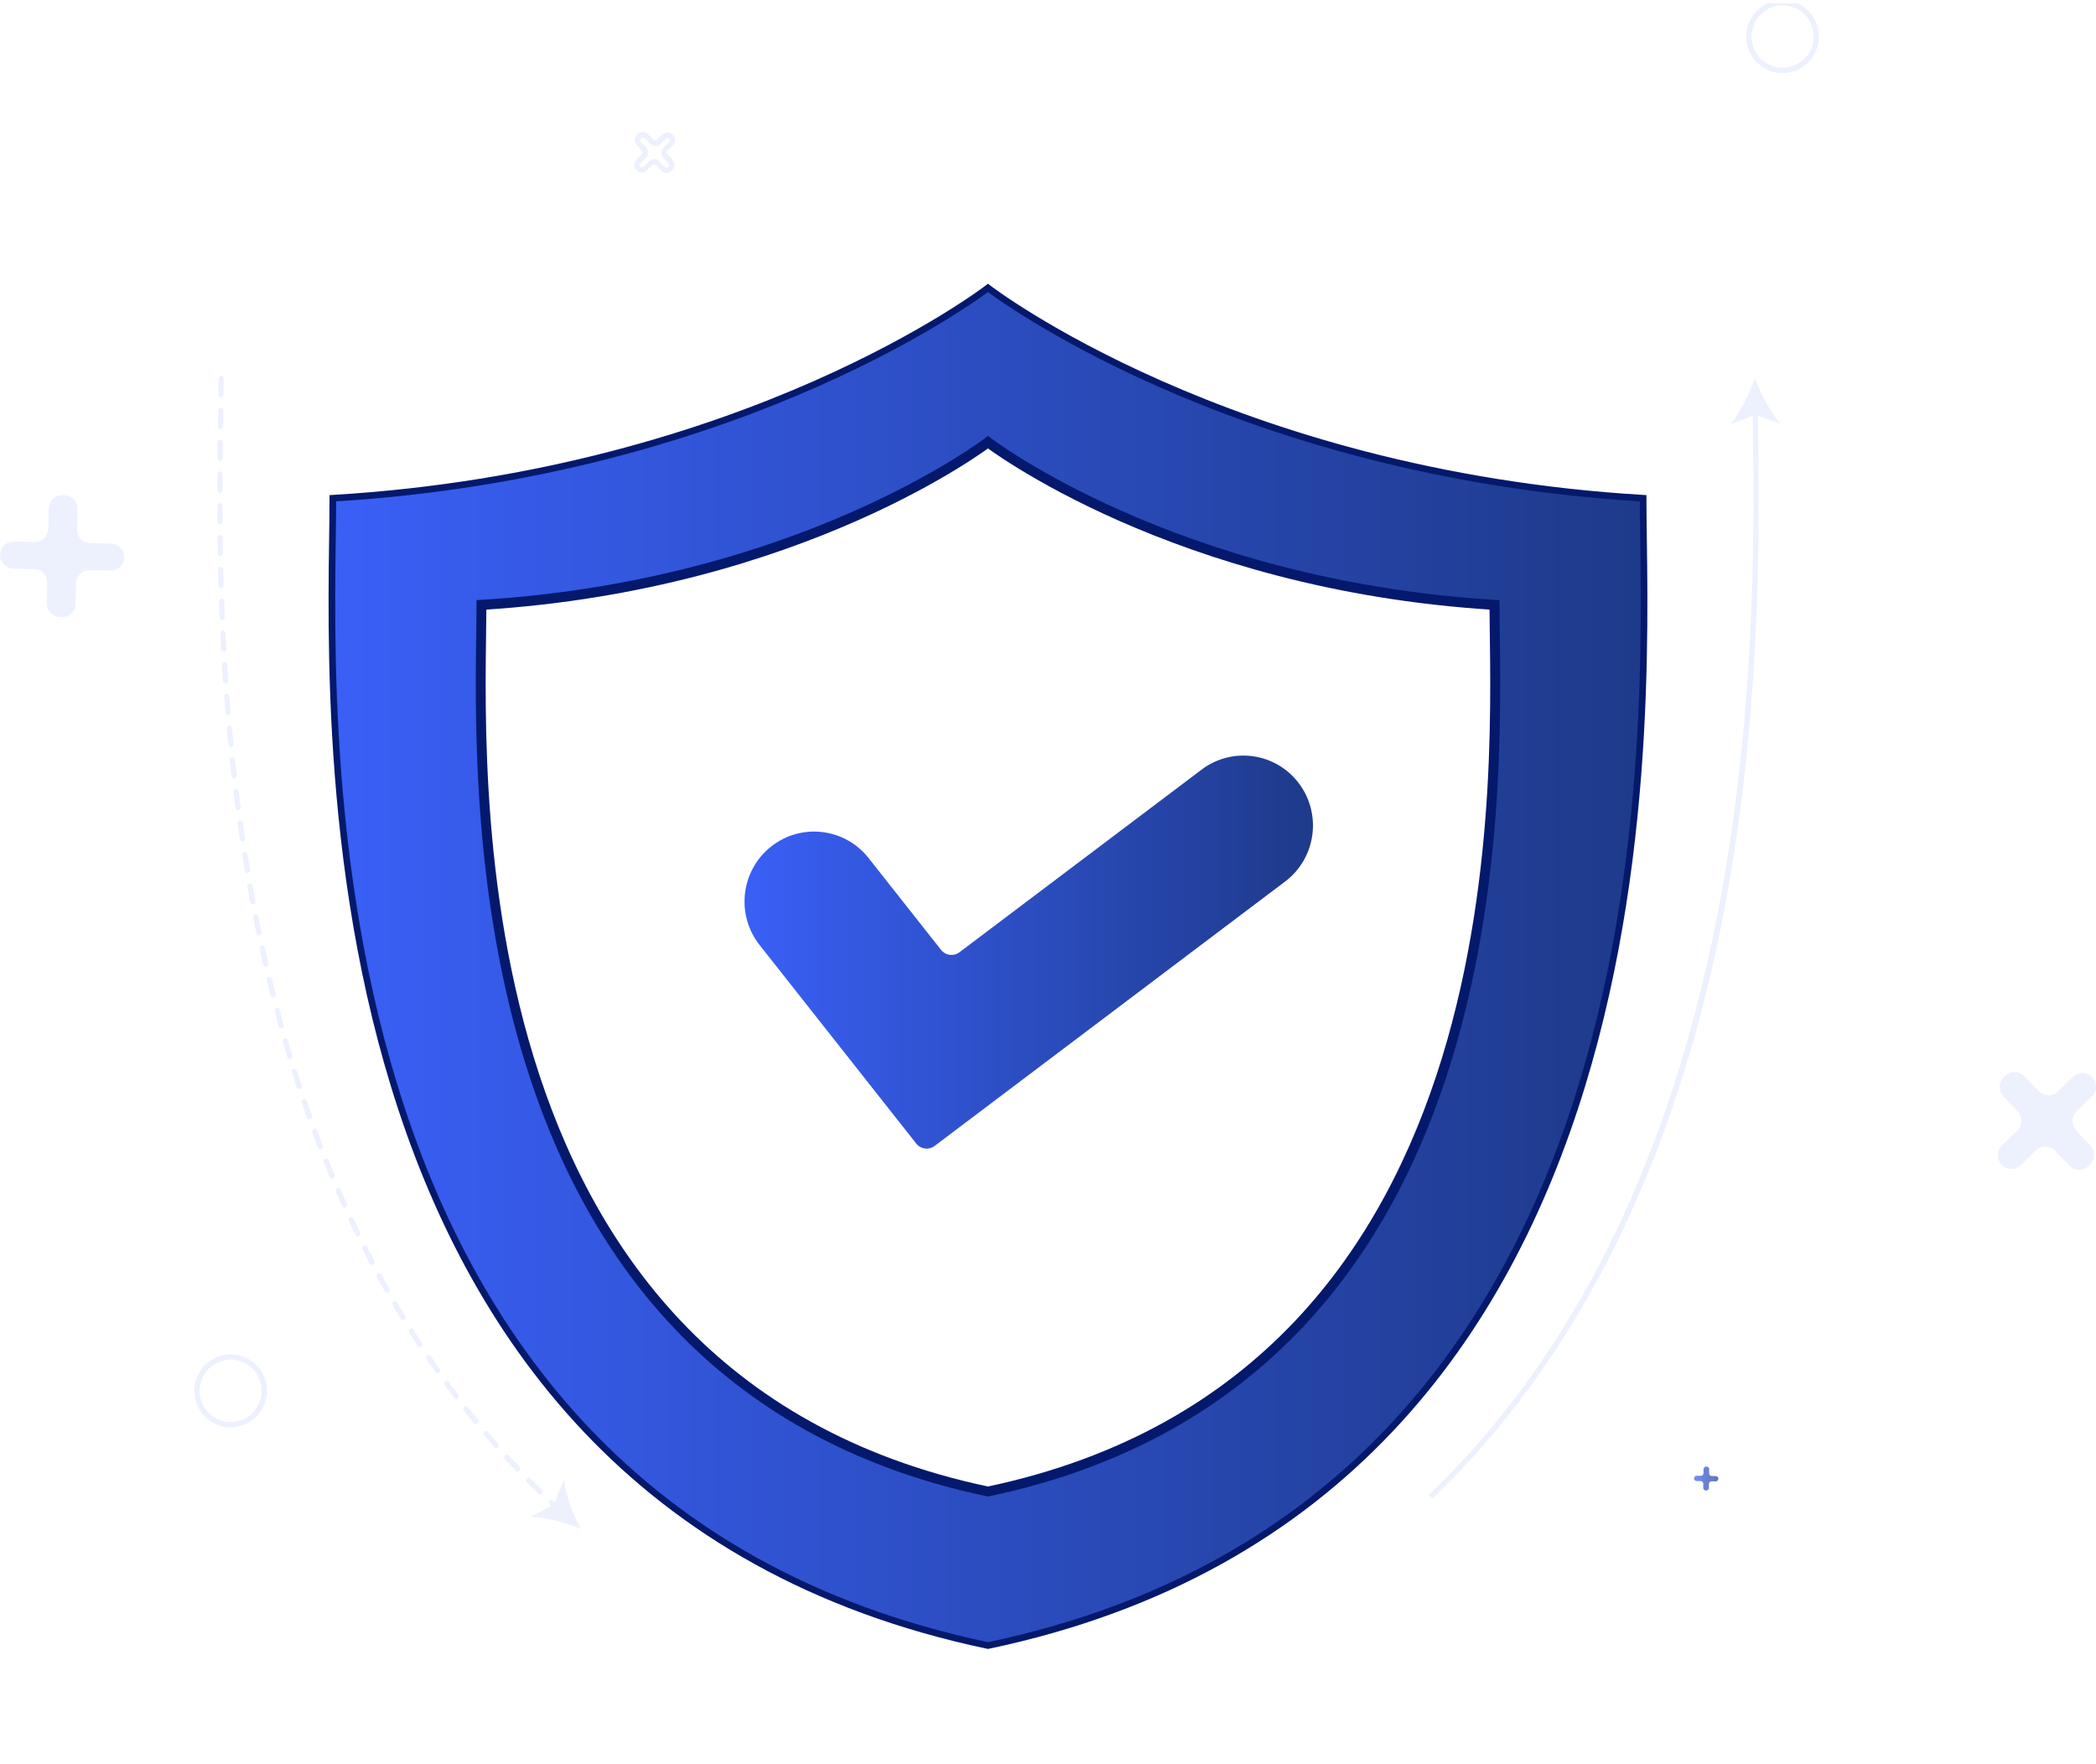 <svg width="316" height="266" viewBox="0 0 316 266" fill="none" xmlns="http://www.w3.org/2000/svg">
<g clip-path="url(#clip0_1979_60346)">
<g filter="url(#filter0_d_1979_60346)">
<path d="M148.979 61.015C149.201 61.177 149.53 61.414 149.965 61.716C150.835 62.32 152.13 63.184 153.835 64.228C157.245 66.318 162.294 69.132 168.861 72.035C181.912 77.804 200.961 83.927 225.062 85.435C225.104 96.762 226.524 125.442 217.892 153.579C209.154 182.059 190.135 209.922 148.947 218.621C107.76 209.922 88.741 182.059 80.003 153.579C71.371 125.442 72.79 96.762 72.831 85.435C96.938 83.923 115.988 77.8 129.037 72.031C135.604 69.129 140.652 66.316 144.061 64.228C145.765 63.183 147.06 62.32 147.931 61.716C148.366 61.414 148.695 61.177 148.916 61.015C148.927 61.007 148.937 60.998 148.947 60.99C148.958 60.998 148.968 61.007 148.979 61.015Z" fill="white" stroke="#04196C"/>
<path d="M247.722 69.118C185.175 65.371 148.948 37.406 148.948 37.406C148.948 37.406 112.721 65.371 50.182 69.118C50.182 97.372 41.983 219.599 148.956 242.091C255.929 219.607 247.722 97.372 247.722 69.118ZM148.956 219.115C65.979 201.669 72.344 106.864 72.344 84.949C120.852 82.043 148.956 60.349 148.956 60.349C148.956 60.349 177.052 82.035 225.568 84.949C225.56 106.864 231.925 201.678 148.956 219.115Z" fill="url(#paint0_linear_1979_60346)" stroke="#04196C" stroke-miterlimit="10"/>
</g>
<path d="M140.907 172.762C140.039 173.417 138.806 173.258 138.133 172.404L114.52 142.475C110.92 137.912 111.68 131.276 116.219 127.656C120.758 124.036 127.36 124.801 130.952 129.364L141.877 143.208C142.551 144.062 143.783 144.221 144.652 143.566L181.167 116.023C185.799 112.53 192.375 113.474 195.849 118.13C199.323 122.787 198.385 129.398 193.753 132.899L140.907 172.762Z" fill="url(#paint1_linear_1979_60346)"/>
<g opacity="0.7">
<path d="M301.833 172.661L304.115 170.461C304.935 169.67 304.96 168.362 304.174 167.546L302.044 165.311C301.258 164.487 301.283 163.187 302.103 162.397L302.306 162.201C303.126 161.411 304.419 161.436 305.205 162.261L307.335 164.495C308.121 165.32 309.423 165.345 310.234 164.555L312.516 162.354C313.336 161.564 314.629 161.589 315.416 162.414C316.202 163.238 316.176 164.538 315.356 165.328L313.074 167.529C312.254 168.319 312.229 169.628 313.015 170.444L315.145 172.678C315.931 173.503 315.906 174.803 315.086 175.593L314.875 175.797C314.055 176.587 312.762 176.562 311.975 175.737L309.845 173.503C309.059 172.678 307.758 172.653 306.946 173.443L304.664 175.644C303.844 176.434 302.551 176.409 301.765 175.585C300.987 174.76 301.013 173.452 301.833 172.661Z" fill="#E6EBFE"/>
<path d="M100.463 26.069C100.455 26.069 100.446 26.069 100.438 26.069C100.133 26.06 99.846 25.941 99.635 25.712L98.865 24.905C98.798 24.837 98.713 24.803 98.62 24.794C98.485 24.786 98.443 24.828 98.375 24.888L97.547 25.686C97.091 26.128 96.372 26.111 95.933 25.652C95.721 25.432 95.611 25.143 95.611 24.837C95.62 24.531 95.747 24.242 95.958 24.029L96.786 23.231C96.921 23.095 96.93 22.882 96.795 22.738L96.025 21.931C95.586 21.472 95.603 20.75 96.059 20.308L96.135 20.24C96.592 19.806 97.31 19.815 97.75 20.274L98.519 21.081C98.654 21.217 98.874 21.225 99.009 21.089L99.838 20.291C100.057 20.078 100.336 19.959 100.649 19.968C100.953 19.976 101.241 20.095 101.452 20.325C101.663 20.546 101.773 20.834 101.773 21.14C101.765 21.446 101.638 21.735 101.418 21.948L100.59 22.746C100.522 22.814 100.488 22.899 100.488 22.993C100.488 23.086 100.522 23.171 100.581 23.239L101.35 24.047C101.562 24.267 101.672 24.556 101.672 24.862C101.663 25.168 101.545 25.457 101.325 25.669L101.249 25.746C101.038 25.958 100.759 26.069 100.463 26.069ZM98.62 24.004C98.629 24.004 98.637 24.004 98.646 24.004C98.95 24.012 99.237 24.131 99.449 24.361L100.218 25.168C100.285 25.236 100.37 25.27 100.463 25.279C100.539 25.279 100.64 25.245 100.708 25.185L100.784 25.109C100.852 25.049 100.886 24.956 100.886 24.871C100.886 24.777 100.852 24.692 100.793 24.624L100.023 23.817C99.812 23.596 99.702 23.307 99.711 23.001C99.719 22.695 99.846 22.407 100.066 22.203L100.894 21.404C100.962 21.336 100.995 21.251 100.995 21.157C100.995 21.064 100.962 20.979 100.903 20.911C100.835 20.843 100.75 20.809 100.657 20.8C100.573 20.792 100.48 20.834 100.412 20.894L99.584 21.693C99.127 22.126 98.409 22.118 97.969 21.659L97.2 20.852C97.065 20.715 96.845 20.707 96.71 20.843L96.634 20.911C96.499 21.047 96.49 21.268 96.626 21.404L97.395 22.211C97.834 22.67 97.817 23.392 97.361 23.834L96.533 24.633C96.465 24.701 96.431 24.786 96.431 24.879C96.431 24.973 96.465 25.058 96.524 25.126C96.592 25.194 96.676 25.228 96.769 25.236C96.854 25.228 96.947 25.202 97.014 25.143L97.843 24.344C98.046 24.114 98.325 24.004 98.62 24.004Z" fill="#E6EBFE"/>
<path d="M16.667 86.035L13.531 85.968C12.407 85.942 11.478 86.843 11.461 87.964L11.402 91.032C11.376 92.162 10.446 93.054 9.331 93.029L9.043 93.02C7.919 92.995 7.032 92.06 7.057 90.939L7.116 87.871C7.141 86.741 6.246 85.806 5.13 85.789L2.002 85.721C0.878 85.696 -0.009 84.761 0.016 83.639C0.042 82.509 0.971 81.617 2.087 81.642L5.214 81.71C6.339 81.736 7.268 80.835 7.285 79.713L7.344 76.646C7.37 75.516 8.299 74.624 9.415 74.649L9.703 74.657C10.827 74.683 11.714 75.618 11.689 76.739L11.63 79.807C11.604 80.937 12.5 81.872 13.616 81.889L16.743 81.957C17.867 81.982 18.755 82.917 18.73 84.039C18.713 85.16 17.791 86.052 16.667 86.035Z" fill="#E6EBFE"/>
<path d="M268.742 11.013C268.235 11.013 267.728 10.945 267.221 10.793C264.322 9.951 262.648 6.892 263.485 3.978C263.891 2.567 264.821 1.394 266.105 0.689C267.39 -0.016 268.861 -0.186 270.272 0.222C273.171 1.063 274.845 4.122 274.008 7.037C273.315 9.441 271.118 11.013 268.742 11.013ZM268.742 0.8C267.965 0.8 267.196 0.995 266.494 1.386C265.395 1.989 264.601 2.992 264.254 4.199C263.908 5.405 264.043 6.68 264.651 7.776C265.252 8.881 266.249 9.679 267.449 10.028C269.917 10.75 272.529 9.314 273.248 6.824C273.966 4.334 272.538 1.717 270.061 0.995C269.622 0.859 269.182 0.8 268.742 0.8Z" fill="#E6EBFE"/>
<path d="M34.78 215.188C34.265 215.188 33.749 215.112 33.25 214.967C30.351 214.126 28.678 211.067 29.514 208.152C30.36 205.238 33.403 203.555 36.302 204.396C39.201 205.238 40.874 208.297 40.038 211.211C39.632 212.622 38.702 213.795 37.417 214.5C36.589 214.959 35.693 215.188 34.78 215.188ZM34.772 204.983C32.743 204.983 30.867 206.325 30.275 208.373C29.557 210.863 30.985 213.48 33.462 214.202C34.662 214.551 35.93 214.415 37.02 213.803C38.119 213.2 38.913 212.197 39.26 210.99C39.978 208.501 38.55 205.883 36.073 205.161C35.642 205.042 35.203 204.983 34.772 204.983Z" fill="#E6EBFE"/>
<path d="M83.93 227.664C83.837 227.664 83.736 227.63 83.66 227.562C83.389 227.316 83.119 227.061 82.857 226.815C82.696 226.662 82.688 226.415 82.84 226.254C82.992 226.092 83.237 226.084 83.398 226.237C83.66 226.483 83.93 226.738 84.201 226.984C84.361 227.137 84.37 227.384 84.226 227.545C84.142 227.622 84.032 227.664 83.93 227.664ZM81.403 225.268C81.302 225.268 81.2 225.234 81.124 225.158C80.549 224.597 79.983 224.036 79.425 223.467C79.273 223.314 79.273 223.059 79.425 222.897C79.577 222.744 79.831 222.744 79.983 222.897C80.541 223.458 81.099 224.019 81.674 224.58C81.834 224.733 81.834 224.988 81.682 225.141C81.606 225.226 81.504 225.268 81.403 225.268ZM78.047 221.861C77.946 221.861 77.836 221.818 77.76 221.733C77.211 221.155 76.67 220.569 76.129 219.974C75.977 219.813 75.994 219.558 76.154 219.413C76.315 219.269 76.568 219.277 76.712 219.439C77.245 220.025 77.785 220.603 78.335 221.181C78.487 221.342 78.479 221.597 78.318 221.742C78.242 221.827 78.149 221.861 78.047 221.861ZM74.827 218.326C74.717 218.326 74.607 218.283 74.531 218.19C74.007 217.586 73.483 216.983 72.968 216.371C72.824 216.201 72.849 215.955 73.01 215.81C73.179 215.666 73.433 215.691 73.568 215.853C74.083 216.456 74.599 217.06 75.123 217.663C75.267 217.824 75.25 218.079 75.089 218.224C75.013 218.292 74.92 218.326 74.827 218.326ZM71.734 214.672C71.615 214.672 71.505 214.621 71.429 214.527C70.922 213.907 70.424 213.278 69.933 212.649C69.798 212.479 69.823 212.225 70.001 212.089C70.17 211.953 70.424 211.978 70.559 212.157C71.049 212.777 71.548 213.406 72.046 214.017C72.182 214.187 72.165 214.442 71.987 214.578C71.911 214.646 71.827 214.672 71.734 214.672ZM68.784 210.916C68.665 210.916 68.547 210.865 68.471 210.754C67.989 210.117 67.516 209.471 67.043 208.826C66.916 208.647 66.95 208.401 67.127 208.265C67.305 208.137 67.55 208.171 67.685 208.35C68.15 208.995 68.623 209.633 69.105 210.27C69.24 210.449 69.206 210.695 69.029 210.831C68.953 210.882 68.868 210.916 68.784 210.916ZM65.969 207.041C65.842 207.041 65.724 206.982 65.648 206.871C65.192 206.217 64.735 205.554 64.287 204.891C64.16 204.713 64.211 204.458 64.397 204.339C64.575 204.211 64.828 204.262 64.946 204.441C65.394 205.095 65.842 205.758 66.299 206.404C66.425 206.582 66.383 206.837 66.206 206.965C66.13 207.016 66.045 207.041 65.969 207.041ZM63.29 203.073C63.163 203.073 63.036 203.013 62.96 202.894C62.52 202.223 62.09 201.552 61.667 200.872C61.548 200.685 61.608 200.439 61.794 200.32C61.98 200.201 62.225 200.26 62.343 200.447C62.766 201.118 63.197 201.79 63.628 202.461C63.746 202.648 63.695 202.894 63.51 203.013C63.442 203.056 63.366 203.073 63.29 203.073ZM60.754 199.02C60.619 199.02 60.492 198.952 60.416 198.824C60.002 198.136 59.596 197.448 59.19 196.759C59.08 196.572 59.14 196.326 59.334 196.215C59.52 196.105 59.765 196.164 59.875 196.36C60.272 197.048 60.678 197.736 61.092 198.416C61.202 198.603 61.143 198.85 60.957 198.969C60.889 199.003 60.822 199.02 60.754 199.02ZM58.345 194.881C58.21 194.881 58.075 194.805 57.998 194.677C57.61 193.981 57.221 193.275 56.84 192.57C56.739 192.375 56.807 192.137 57.001 192.026C57.196 191.924 57.432 191.992 57.542 192.188C57.922 192.884 58.303 193.581 58.692 194.278C58.801 194.473 58.734 194.711 58.539 194.822C58.48 194.864 58.413 194.881 58.345 194.881ZM56.08 190.675C55.936 190.675 55.801 190.599 55.725 190.463C55.361 189.757 54.998 189.044 54.643 188.33C54.541 188.134 54.626 187.896 54.82 187.794C55.015 187.693 55.252 187.778 55.353 187.973C55.708 188.678 56.071 189.392 56.435 190.097C56.536 190.293 56.46 190.531 56.266 190.633C56.198 190.658 56.139 190.675 56.08 190.675ZM53.941 186.409C53.798 186.409 53.654 186.324 53.586 186.188C53.24 185.466 52.902 184.744 52.564 184.022C52.471 183.818 52.555 183.58 52.758 183.495C52.961 183.401 53.189 183.486 53.282 183.69C53.612 184.413 53.95 185.126 54.296 185.84C54.389 186.036 54.313 186.282 54.11 186.375C54.06 186.392 54.001 186.409 53.941 186.409ZM51.938 182.076C51.786 182.076 51.642 181.991 51.575 181.838C51.254 181.107 50.932 180.376 50.62 179.645C50.535 179.442 50.628 179.204 50.831 179.119C51.034 179.034 51.27 179.127 51.355 179.331C51.668 180.062 51.989 180.784 52.31 181.515C52.403 181.719 52.31 181.957 52.107 182.042C52.048 182.067 51.989 182.076 51.938 182.076ZM50.053 177.691C49.901 177.691 49.749 177.598 49.69 177.445C49.386 176.705 49.09 175.966 48.794 175.227C48.709 175.023 48.811 174.793 49.014 174.709C49.217 174.624 49.453 174.726 49.529 174.929C49.825 175.669 50.121 176.399 50.425 177.139C50.51 177.343 50.417 177.581 50.214 177.657C50.155 177.683 50.104 177.691 50.053 177.691ZM48.295 173.255C48.135 173.255 47.983 173.162 47.923 173.001C47.636 172.253 47.357 171.505 47.087 170.749C47.011 170.545 47.112 170.315 47.323 170.239C47.526 170.162 47.754 170.264 47.83 170.477C48.109 171.225 48.38 171.972 48.667 172.72C48.743 172.924 48.642 173.153 48.439 173.238C48.388 173.247 48.346 173.255 48.295 173.255ZM46.647 168.752C46.486 168.752 46.326 168.65 46.275 168.488C46.013 167.732 45.751 166.976 45.498 166.22C45.43 166.007 45.54 165.786 45.743 165.71C45.946 165.642 46.174 165.752 46.25 165.956C46.503 166.712 46.765 167.46 47.027 168.216C47.103 168.429 46.993 168.65 46.782 168.726C46.731 168.743 46.689 168.752 46.647 168.752ZM45.109 164.214C44.94 164.214 44.788 164.104 44.728 163.942C44.483 163.178 44.238 162.413 44.001 161.657C43.934 161.444 44.052 161.223 44.263 161.155C44.475 161.087 44.694 161.206 44.762 161.419C44.999 162.175 45.236 162.94 45.489 163.696C45.557 163.908 45.447 164.129 45.236 164.197C45.193 164.206 45.151 164.214 45.109 164.214ZM43.689 159.634C43.52 159.634 43.359 159.524 43.308 159.345C43.08 158.58 42.86 157.807 42.641 157.042C42.581 156.83 42.7 156.609 42.911 156.55C43.122 156.49 43.342 156.609 43.401 156.821C43.621 157.586 43.841 158.351 44.069 159.116C44.128 159.328 44.01 159.549 43.799 159.617C43.765 159.626 43.731 159.634 43.689 159.634ZM42.379 155.029C42.201 155.029 42.041 154.91 41.998 154.731C41.787 153.958 41.584 153.185 41.381 152.411C41.322 152.199 41.449 151.978 41.669 151.927C41.88 151.876 42.1 151.995 42.15 152.216C42.353 152.989 42.556 153.754 42.767 154.527C42.827 154.74 42.7 154.961 42.488 155.02C42.446 155.02 42.412 155.029 42.379 155.029ZM41.161 150.389C40.984 150.389 40.823 150.27 40.773 150.083C40.578 149.301 40.392 148.528 40.206 147.746C40.156 147.534 40.291 147.313 40.502 147.262C40.713 147.211 40.933 147.347 40.984 147.559C41.17 148.333 41.356 149.106 41.55 149.888C41.601 150.1 41.474 150.321 41.263 150.372C41.229 150.38 41.195 150.389 41.161 150.389ZM40.054 145.724C39.877 145.724 39.708 145.596 39.665 145.409C39.488 144.628 39.31 143.846 39.15 143.064C39.099 142.852 39.243 142.639 39.454 142.588C39.674 142.537 39.877 142.682 39.927 142.894C40.096 143.676 40.266 144.449 40.443 145.231C40.494 145.443 40.358 145.664 40.147 145.707C40.113 145.715 40.088 145.724 40.054 145.724ZM39.04 141.033C38.854 141.033 38.693 140.906 38.651 140.71C38.49 139.92 38.33 139.138 38.178 138.357C38.136 138.144 38.279 137.932 38.49 137.889C38.71 137.847 38.913 137.991 38.955 138.204C39.108 138.985 39.268 139.767 39.429 140.549C39.471 140.761 39.336 140.974 39.124 141.025C39.099 141.033 39.065 141.033 39.04 141.033ZM38.119 136.326C37.933 136.326 37.764 136.19 37.73 136.003C37.586 135.213 37.442 134.422 37.299 133.641C37.256 133.42 37.4 133.216 37.62 133.182C37.831 133.139 38.042 133.284 38.076 133.505C38.212 134.286 38.355 135.077 38.499 135.858C38.541 136.079 38.398 136.283 38.178 136.326C38.169 136.326 38.144 136.326 38.119 136.326ZM37.29 131.61C37.096 131.61 36.935 131.474 36.901 131.278C36.766 130.488 36.639 129.698 36.521 128.908C36.487 128.687 36.639 128.483 36.851 128.449C37.062 128.415 37.273 128.559 37.307 128.78C37.434 129.562 37.561 130.352 37.688 131.142C37.721 131.363 37.578 131.567 37.358 131.601C37.333 131.601 37.316 131.61 37.29 131.61ZM36.546 126.868C36.352 126.868 36.183 126.724 36.158 126.528C36.039 125.738 35.929 124.939 35.819 124.149C35.786 123.928 35.938 123.724 36.158 123.699C36.369 123.665 36.572 123.818 36.606 124.039C36.715 124.829 36.825 125.619 36.944 126.409C36.977 126.63 36.825 126.834 36.614 126.86C36.589 126.868 36.563 126.868 36.546 126.868ZM35.887 122.118C35.693 122.118 35.524 121.974 35.49 121.77C35.389 120.971 35.287 120.181 35.194 119.39C35.169 119.17 35.321 118.974 35.541 118.949C35.752 118.915 35.955 119.076 35.98 119.297C36.073 120.087 36.175 120.878 36.276 121.676C36.301 121.897 36.149 122.093 35.929 122.127C35.921 122.118 35.904 122.118 35.887 122.118ZM35.304 117.36C35.101 117.36 34.932 117.207 34.907 117.003C34.814 116.204 34.729 115.405 34.645 114.615C34.619 114.394 34.78 114.199 35 114.173C35.211 114.148 35.414 114.309 35.439 114.53C35.524 115.32 35.608 116.11 35.701 116.909C35.727 117.13 35.566 117.326 35.355 117.351C35.338 117.36 35.321 117.36 35.304 117.36ZM34.797 112.584C34.594 112.584 34.425 112.431 34.4 112.227C34.324 111.428 34.247 110.63 34.18 109.839C34.163 109.618 34.324 109.423 34.543 109.406C34.746 109.389 34.957 109.55 34.974 109.771C35.042 110.562 35.118 111.36 35.194 112.159C35.211 112.38 35.059 112.576 34.839 112.593C34.831 112.584 34.814 112.584 34.797 112.584ZM34.374 107.809C34.171 107.809 33.994 107.647 33.977 107.443C33.909 106.644 33.85 105.846 33.791 105.047C33.774 104.826 33.935 104.639 34.154 104.622C34.374 104.605 34.56 104.766 34.586 104.987C34.645 105.778 34.704 106.576 34.771 107.375C34.788 107.596 34.628 107.792 34.408 107.809C34.391 107.809 34.383 107.809 34.374 107.809ZM34.011 103.024C33.808 103.024 33.63 102.863 33.614 102.651C33.563 101.843 33.512 101.045 33.461 100.254C33.444 100.033 33.614 99.847 33.833 99.829C34.044 99.821 34.239 99.982 34.256 100.203C34.306 100.994 34.357 101.792 34.408 102.591C34.425 102.812 34.256 102.999 34.036 103.016C34.028 103.024 34.019 103.024 34.011 103.024ZM33.723 98.24C33.512 98.24 33.334 98.079 33.326 97.867C33.284 97.059 33.242 96.261 33.208 95.47C33.199 95.249 33.368 95.062 33.588 95.054C33.799 95.045 33.994 95.215 34.002 95.436C34.036 96.227 34.078 97.025 34.121 97.833C34.129 98.053 33.968 98.24 33.749 98.257C33.732 98.24 33.723 98.24 33.723 98.24ZM33.495 93.448C33.284 93.448 33.106 93.278 33.098 93.066C33.064 92.258 33.039 91.46 33.005 90.669C32.996 90.448 33.166 90.261 33.385 90.253C33.605 90.227 33.791 90.414 33.799 90.635C33.825 91.425 33.859 92.224 33.892 93.031C33.901 93.252 33.732 93.439 33.512 93.448C33.504 93.448 33.495 93.448 33.495 93.448ZM33.326 88.655C33.115 88.655 32.937 88.485 32.929 88.264C32.904 87.457 32.887 86.659 32.87 85.868C32.861 85.647 33.039 85.469 33.258 85.46C33.504 85.469 33.664 85.63 33.664 85.851C33.681 86.641 33.706 87.44 33.723 88.248C33.732 88.468 33.554 88.655 33.334 88.655C33.334 88.655 33.334 88.655 33.326 88.655ZM33.225 83.854C33.005 83.854 32.827 83.676 32.827 83.463C32.81 82.648 32.802 81.849 32.794 81.059C32.794 80.838 32.971 80.659 33.182 80.651C33.394 80.642 33.58 80.829 33.588 81.05C33.597 81.841 33.605 82.639 33.622 83.447C33.622 83.676 33.444 83.854 33.225 83.854ZM33.166 79.062C32.946 79.062 32.768 78.883 32.768 78.662C32.76 77.847 32.76 77.048 32.76 76.258C32.76 76.037 32.937 75.858 33.157 75.858C33.377 75.858 33.554 76.037 33.554 76.258C33.554 77.039 33.554 77.838 33.563 78.654C33.563 78.875 33.385 79.062 33.166 79.062ZM33.157 74.261C32.937 74.261 32.76 74.082 32.76 73.861C32.76 73.046 32.768 72.247 32.768 71.465C32.768 71.244 32.946 71.066 33.166 71.066C33.385 71.066 33.563 71.244 33.563 71.465C33.554 72.247 33.554 73.046 33.554 73.861C33.554 74.082 33.377 74.261 33.157 74.261ZM33.191 69.468C32.971 69.468 32.794 69.29 32.794 69.069C32.802 68.245 32.81 67.446 32.819 66.673C32.819 66.452 32.996 66.282 33.216 66.282C33.216 66.282 33.216 66.282 33.225 66.282C33.444 66.282 33.622 66.469 33.614 66.69C33.605 67.463 33.597 68.262 33.588 69.086C33.588 69.29 33.411 69.468 33.191 69.468ZM33.25 64.676C33.022 64.676 32.853 64.489 32.853 64.268L32.887 61.872C32.887 61.651 33.064 61.481 33.284 61.481C33.284 61.481 33.284 61.481 33.292 61.481C33.512 61.481 33.69 61.668 33.681 61.889L33.647 64.285C33.647 64.497 33.47 64.676 33.25 64.676ZM33.318 59.875C33.309 59.875 33.309 59.875 33.318 59.875C33.098 59.875 32.92 59.688 32.92 59.475C32.929 58.626 32.937 57.827 32.937 57.079C32.937 56.858 33.115 56.68 33.334 56.68C33.554 56.68 33.732 56.858 33.732 57.079C33.732 57.827 33.723 58.626 33.715 59.484C33.706 59.705 33.529 59.875 33.318 59.875Z" fill="#E6EBFE"/>
<path d="M87.522 230.459C85.283 229.567 82.248 228.743 79.949 228.709L83.499 226.805L85.012 223.066C85.283 225.361 86.407 228.318 87.522 230.459Z" fill="#E6EBFE"/>
<path d="M215.94 225.966L215.391 225.388C265.817 177.013 264.676 94.758 264.245 63.793L264.22 61.907L265.014 61.898L265.04 63.785C265.26 79.301 265.657 108.184 259.673 138.638C252.37 175.755 237.654 205.139 215.94 225.966Z" fill="#E6EBFE"/>
<path d="M264.575 57.078C265.437 59.338 266.9 62.134 268.429 63.867L264.634 62.533L260.873 63.953C262.369 62.194 263.764 59.355 264.575 57.078Z" fill="#E6EBFE"/>
<path d="M258.666 223.336L258.049 223.327C257.829 223.319 257.643 223.497 257.643 223.718L257.635 224.322C257.626 224.543 257.449 224.721 257.229 224.713H257.17C256.95 224.704 256.773 224.526 256.781 224.305L256.789 223.701C256.798 223.48 256.62 223.294 256.401 223.294L255.784 223.285C255.564 223.276 255.386 223.098 255.395 222.877C255.403 222.656 255.581 222.478 255.801 222.486L256.418 222.495C256.637 222.503 256.823 222.325 256.823 222.104L256.832 221.501C256.84 221.28 257.018 221.101 257.237 221.11H257.297C257.516 221.118 257.694 221.297 257.685 221.518L257.677 222.121C257.668 222.342 257.846 222.529 258.066 222.529L258.683 222.537C258.903 222.546 259.08 222.724 259.072 222.945C259.072 223.166 258.886 223.344 258.666 223.336Z" fill="url(#paint2_linear_1979_60346)"/>
</g>
</g>
<defs>
<filter id="filter0_d_1979_60346" x="19.537" y="12.773" width="258.831" height="265.828" filterUnits="userSpaceOnUse" color-interpolation-filters="sRGB">
<feFlood flood-opacity="0" result="BackgroundImageFix"/>
<feColorMatrix in="SourceAlpha" type="matrix" values="0 0 0 0 0 0 0 0 0 0 0 0 0 0 0 0 0 0 127 0" result="hardAlpha"/>
<feOffset dy="6"/>
<feGaussianBlur stdDeviation="15"/>
<feComposite in2="hardAlpha" operator="out"/>
<feColorMatrix type="matrix" values="0 0 0 0 0.143 0 0 0 0 0.291 0 0 0 0 0.875 0 0 0 0.4 0"/>
<feBlend mode="normal" in2="BackgroundImageFix" result="effect1_dropShadow_1979_60346"/>
<feBlend mode="normal" in="SourceGraphic" in2="effect1_dropShadow_1979_60346" result="shape"/>
</filter>
<linearGradient id="paint0_linear_1979_60346" x1="247.867" y1="139.749" x2="46.74" y2="139.749" gradientUnits="userSpaceOnUse">
<stop stop-color="#1E3A8A"/>
<stop offset="1" stop-color="#3A60F8"/>
</linearGradient>
<linearGradient id="paint1_linear_1979_60346" x1="197.947" y1="143.928" x2="110.82" y2="143.928" gradientUnits="userSpaceOnUse">
<stop stop-color="#1E3A8A"/>
<stop offset="1" stop-color="#3A60F8"/>
</linearGradient>
<linearGradient id="paint2_linear_1979_60346" x1="259.072" y1="222.911" x2="255.333" y2="222.911" gradientUnits="userSpaceOnUse">
<stop stop-color="#1E3A8A"/>
<stop offset="1" stop-color="#3A60F8"/>
</linearGradient>
<clipPath id="clip0_1979_60346">
<rect width="316" height="265" fill="white" transform="translate(0 0.5)"/>
</clipPath>
</defs>
</svg>
